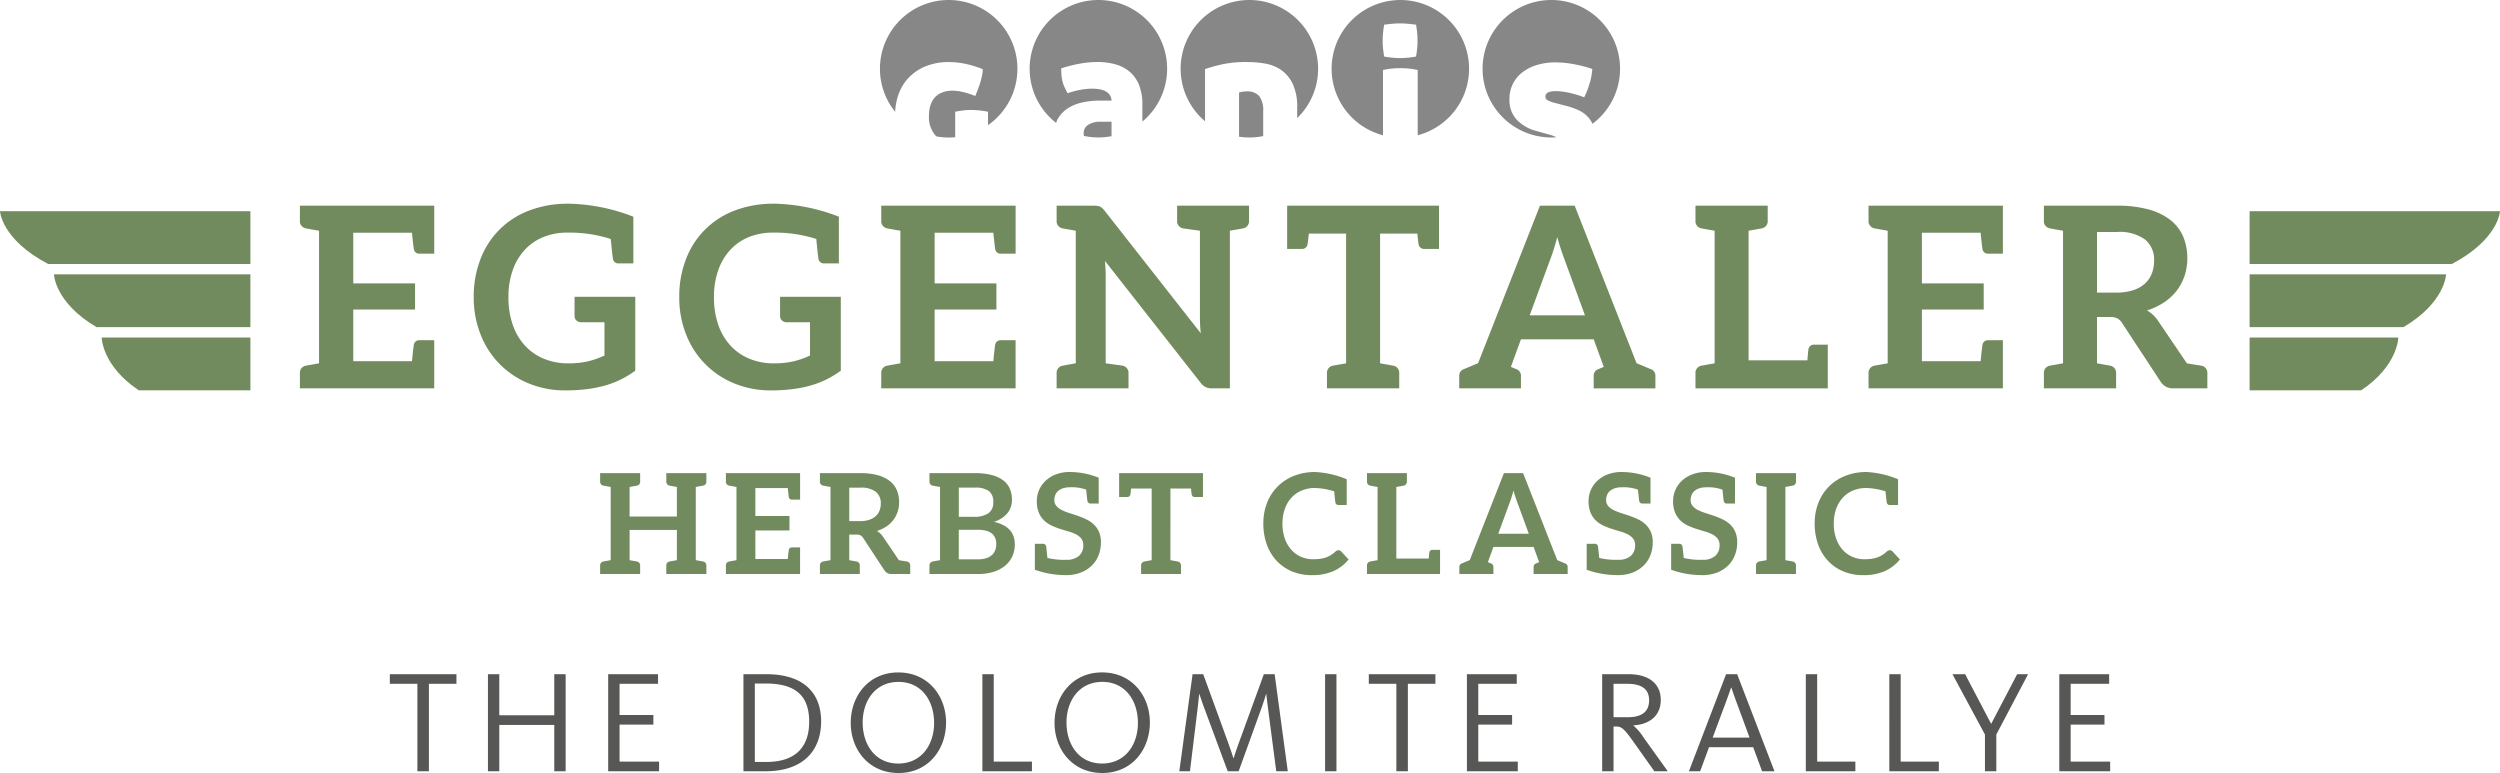 <svg xmlns="http://www.w3.org/2000/svg" xmlns:xlink="http://www.w3.org/1999/xlink" width="467.078" height="144.423" viewBox="0 0 467.078 144.423">
  <defs>
    <clipPath id="clip-path">
      <path id="Pfad_11" data-name="Pfad 11" d="M0,43.874H467.078V-100.549H0Z" transform="translate(0 100.549)" fill="#728b5e"/>
    </clipPath>
  </defs>
  <g id="Gruppe_12" data-name="Gruppe 12" transform="translate(0 100.549)">
    <g id="Gruppe_11" data-name="Gruppe 11" transform="translate(0 -100.549)" clip-path="url(#clip-path)">
      <g id="Gruppe_1" data-name="Gruppe 1" transform="translate(164.402 0.001)">
        <path id="Pfad_1" data-name="Pfad 1" d="M42.006,3.9A12.842,12.842,0,1,0,29.165,16.742c.325,0,.645-.016.962-.039a7.113,7.113,0,0,0-1.182-.452l-2.706-.757a7.691,7.691,0,0,1-3.5-2.03,5.36,5.36,0,0,1-1.393-3.9,6.151,6.151,0,0,1,2.427-5A8.4,8.4,0,0,1,26.5,3.193a11.929,11.929,0,0,1,3.483-.478,19.083,19.083,0,0,1,3.3.319,23.836,23.836,0,0,1,3.543.916,12.121,12.121,0,0,1-.517,2.726,16.373,16.373,0,0,1-1,2.568,18.007,18.007,0,0,0-2.588-.8,12.179,12.179,0,0,0-2.787-.358q-1.872,0-1.87,1.036a.741.741,0,0,0,.437.677,4.877,4.877,0,0,0,1,.4l2.588.677a13.071,13.071,0,0,1,2.169.776,5.648,5.648,0,0,1,1.672,1.175,4.965,4.965,0,0,1,.924,1.359A12.821,12.821,0,0,0,42.006,3.9M13.8,3.9A12.841,12.841,0,1,0-2.285,16.328V4.139A13.043,13.043,0,0,1-.616,3.871Q.209,3.793.977,3.793q.73,0,1.574.078a11.768,11.768,0,0,1,1.65.269V16.328A12.846,12.846,0,0,0,13.8,3.9M4.168-1.349q0,.7-.069,1.435T3.888,1.627q-.806.138-1.54.21c-.49.046-.97.07-1.436.07s-.945-.024-1.435-.07-1-.118-1.541-.21Q-2.2.821-2.274.086t-.07-1.435c0-.467.023-.947.07-1.436s.116-1,.21-1.541C-1.527-4.4-1.012-4.454-.523-4.5s.968-.07,1.435-.07.947.023,1.436.07,1,.1,1.54.174q.14.808.211,1.541c.046.49.069.97.069,1.436M-14.408,3.9A12.84,12.84,0,0,0-27.249-8.94,12.841,12.841,0,0,0-40.09,3.9a12.81,12.81,0,0,0,4.559,9.81V3.963a32.565,32.565,0,0,1,3.194-.883,21.486,21.486,0,0,1,4.7-.431,19.631,19.631,0,0,1,3.308.282,7.529,7.529,0,0,1,2.989,1.184,6.622,6.622,0,0,1,2.18,2.594,10.067,10.067,0,0,1,.845,4.473v1.941A12.792,12.792,0,0,0-14.408,3.9m-28.206,0A12.841,12.841,0,0,0-55.456-8.94,12.841,12.841,0,0,0-68.3,3.9,12.815,12.815,0,0,0-63.356,14.02a4.321,4.321,0,0,1,.467-1,5.881,5.881,0,0,1,2.007-1.9,8.562,8.562,0,0,1,2.713-.985,15.767,15.767,0,0,1,2.9-.279H-53a2,2,0,0,0-.371-1.115,2.223,2.223,0,0,0-.856-.688,4.153,4.153,0,0,0-1.152-.335,8.952,8.952,0,0,0-1.3-.093,12.484,12.484,0,0,0-2.081.205,14.891,14.891,0,0,0-2.453.651q-.334-.633-.576-1.153a5.731,5.731,0,0,1-.372-1.059,8.149,8.149,0,0,1-.185-1.116q-.056-.575-.056-1.319a23.614,23.614,0,0,1,3.551-.892,19.3,19.3,0,0,1,3.177-.3,12.223,12.223,0,0,1,3.495.464,6.98,6.98,0,0,1,2.657,1.431,6.341,6.341,0,0,1,1.692,2.472A9.791,9.791,0,0,1-47.24,10.6V13.77A12.814,12.814,0,0,0-42.613,3.9m-27.971,0A12.841,12.841,0,0,0-83.427-8.94,12.841,12.841,0,0,0-96.268,3.9a12.787,12.787,0,0,0,2.845,8.058A11.24,11.24,0,0,1-92.8,8.7a8.746,8.746,0,0,1,1.929-3.154,9.145,9.145,0,0,1,3.173-2.114,11.418,11.418,0,0,1,4.378-.778,15.469,15.469,0,0,1,2.857.3,18.8,18.8,0,0,1,3.413,1.038,8.515,8.515,0,0,1-.148,1.188c-.075.371-.167.748-.279,1.132s-.247.791-.408,1.224-.352.922-.575,1.467a14.6,14.6,0,0,0-2.338-.761,8.661,8.661,0,0,0-1.854-.241,5.206,5.206,0,0,0-2.078.372,3.591,3.591,0,0,0-1.373,1,4.048,4.048,0,0,0-.76,1.465,6.186,6.186,0,0,0-.241,1.725,5.266,5.266,0,0,0,1.076,3.656,3.249,3.249,0,0,0,.368.336,12.833,12.833,0,0,0,2.231.2c.414,0,.82-.022,1.224-.059v-4.76q.926-.185,1.65-.259a13.438,13.438,0,0,1,1.392-.075,17.057,17.057,0,0,1,3.08.333v2.509A12.828,12.828,0,0,0-70.585,3.9m12.378,12.016a2.508,2.508,0,0,0,.059.54,12.888,12.888,0,0,0,2.692.284A12.893,12.893,0,0,0-53,16.5V13.8h-2.119a4.074,4.074,0,0,0-2.193.557,1.749,1.749,0,0,0-.892,1.561m29.027.681a12.967,12.967,0,0,0,1.93.144,12.948,12.948,0,0,0,2.581-.259V11.857A4.339,4.339,0,0,0-25.42,9a2.878,2.878,0,0,0-2.292-.865,5.591,5.591,0,0,0-.883.076,1.944,1.944,0,0,0-.583.149Z" transform="translate(96.268 8.94)" fill="#878787"/>
      </g>
      <g id="Gruppe_2" data-name="Gruppe 2" transform="translate(72.833 125.632)">
        <path id="Pfad_2" data-name="Pfad 2" d="M3.781.645v-1.8H-8.665v1.8h5.148v16.34h2.152V.645Zm20.4,16.34V-1.152H22.054V6.527H11.787V-1.152H9.663V16.985h2.124V8.325H22.054v8.66Zm17.456,0v-1.8h-7.38V8.271h6.318v-1.8H34.254V.645h7.19v-1.8H32.13V16.985ZM71.918,7.7c0-5.23-3.133-8.851-10.267-8.851H57.4V16.985h4.112c7.245,0,10.4-4.058,10.4-9.286m-2.234.055c0,4.9-2.751,7.489-7.979,7.489H59.527V.591h2.042c5.528,0,8.115,2.234,8.115,7.163m25.573.135c0-4.983-3.351-9.368-8.933-9.368s-8.878,4.44-8.878,9.422,3.35,9.369,8.933,9.369,8.878-4.44,8.878-9.424m-2.234.055c0,4.085-2.37,7.6-6.7,7.6s-6.646-3.568-6.646-7.653,2.37-7.6,6.7-7.6,6.645,3.566,6.645,7.651M111.3,16.985v-1.8h-7.136V-1.152h-2.123V16.985Zm22.034-9.1c0-4.983-3.35-9.368-8.933-9.368s-8.878,4.44-8.878,9.422,3.351,9.369,8.933,9.369,8.878-4.44,8.878-9.424m-2.232.055c0,4.085-2.37,7.6-6.7,7.6s-6.645-3.568-6.645-7.653,2.37-7.6,6.7-7.6S131.1,3.858,131.1,7.943m18.82,9.042,4.3-11.9c.408-1.145.626-1.88.817-2.506h.055c.055.544.136,1.225.3,2.532l1.553,11.874H159.1L156.645-1.152H154.63l-4.493,12.337c-.544,1.5-.845,2.369-1.143,3.35h-.055c-.327-1.036-.6-1.826-1.145-3.35L143.3-1.152h-1.988l-2.479,18.137h1.989l1.442-11.82c.136-1.225.218-1.933.273-2.587h.055c.218.626.435,1.334.872,2.506l4.411,11.9ZM168.192-1.152h-2.124V16.987h2.124Zm0,18.137M186.684.645v-1.8H174.239v1.8h5.146v16.34h2.152V.645Zm15.388,16.34v-1.8h-7.38V8.271h6.317v-1.8h-6.317V.645h7.189v-1.8h-9.313V16.985Zm28.023,0L225.6,10.721a10.265,10.265,0,0,0-1.906-2.259V8.407c2.887-.164,5.093-1.716,5.093-4.739,0-3.051-2.234-4.82-6.02-4.82h-4.93V16.985h2.124V8.624h.3c1.225,0,1.553.218,3.677,3.215l3.648,5.146ZM226.608,3.723c0,2.015-1.227,3.159-3.923,3.159h-2.723V.645h2.561c2.778,0,4.085,1.061,4.085,3.078M237.8,12.492h8.252l1.662,4.493h2.314L243.058-1.152h-2.07l-6.945,18.137h2.1Zm7.571-1.8h-6.89L240.8,4.485c.517-1.389.817-2.232,1.116-3.131h.055c.3.845.544,1.607,1.116,3.131Zm19.771,6.291v-1.8h-7.134V-1.152h-2.124V16.985Zm15.6,0v-1.8h-7.134V-1.152h-2.124V16.985ZM297.415-1.152h-2.042l-4.848,9.259H290.5L285.65-1.152h-2.37l6.073,11.274v6.863h2.124V10.122Zm15.332,18.137v-1.8h-7.38V8.271h6.318v-1.8h-6.318V.645h7.189v-1.8h-9.313V16.985Z" transform="translate(8.665 1.479)" fill="#575756"/>
      </g>
      <g id="Gruppe_3" data-name="Gruppe 3" transform="translate(112.121 88.188)">
        <path id="Pfad_3" data-name="Pfad 3" d="M5.832.776A.751.751,0,0,0,6.484-.04V-1.571H-1V-.04A.751.751,0,0,0-.343.776l.164.03L.208.875C.4.91.652.954.977,1.012V6.536H-7.859V1.012c.325-.057.582-.1.768-.136L-6.7.806l.162-.03A.75.75,0,0,0-5.887-.04V-1.571h-7.478V-.04a.751.751,0,0,0,.652.816q.056.009.164.03l.388.069.77.138V14.692c-.325.057-.582.1-.77.136s-.317.057-.388.07l-.164.029a.751.751,0,0,0-.652.816v1.533h7.478V15.743a.75.75,0,0,0-.652-.816L-6.7,14.9l-.386-.07-.77-.136V9.038H.977v5.653l-.768.136-.388.07-.164.029A.751.751,0,0,0-1,15.743v1.533H6.484V15.743a.751.751,0,0,0-.652-.816c-.039-.006-.093-.016-.164-.029s-.2-.037-.388-.07-.445-.079-.771-.136V1.013L5.28.875,5.668.806l.164-.03m6.277-2.347H10.134V-.04a.751.751,0,0,0,.652.816c.039.007.093.016.164.03s.2.034.388.069.445.079.771.136v13.68c-.326.057-.583.1-.771.136l-.388.069-.164.03a.751.751,0,0,0-.652.816v1.531H23.994V12.309h-1.5a.557.557,0,0,0-.608.485q-.054.3-.19,1.679H15.641V9.142h6.373v-2.7H15.641V1.217H21.7q.136,1.375.19,1.678a.558.558,0,0,0,.608.485h1.5V-1.571Zm31.809,16.5c-.04-.007-.106-.017-.2-.03s-.246-.036-.457-.069-.481-.08-.806-.138L39.49,10.315a3.459,3.459,0,0,0-1.148-1.082A6.838,6.838,0,0,0,40.107,8.4a5.412,5.412,0,0,0,1.3-1.212,5.215,5.215,0,0,0,.809-1.538,5.687,5.687,0,0,0,.28-1.8,5.706,5.706,0,0,0-.411-2.2A4.321,4.321,0,0,0,40.8-.06a6.313,6.313,0,0,0-2.255-1.115,12.085,12.085,0,0,0-3.3-.4H27.7V-.04a.751.751,0,0,0,.652.816c.039.006.093.016.164.029s.2.037.388.07l.771.136v13.68c-.326.057-.583.1-.771.136s-.317.056-.388.07l-.164.029a.751.751,0,0,0-.652.816v1.531h7.452V15.743a.751.751,0,0,0-.652-.816l-.164-.029c-.07-.014-.2-.037-.388-.07s-.444-.079-.768-.136V9.911H34.5a1.711,1.711,0,0,1,.789.144,1.4,1.4,0,0,1,.488.481l3.961,6.034a1.573,1.573,0,0,0,.542.521,1.534,1.534,0,0,0,.776.182H44.57V15.743a.752.752,0,0,0-.652-.816m-7-7.779a5.431,5.431,0,0,1-1.728.247H33.183V1.14h2.058a4.523,4.523,0,0,1,2.886.768,2.681,2.681,0,0,1,.947,2.2,3.6,3.6,0,0,1-.236,1.316,2.747,2.747,0,0,1-.711,1.037,3.347,3.347,0,0,1-1.211.684m23.312.391a6.274,6.274,0,0,0,1.505-.73,4.546,4.546,0,0,0,1.043-.958,3.673,3.673,0,0,0,.606-1.133,4.113,4.113,0,0,0,.2-1.271,5.324,5.324,0,0,0-.391-2.086A3.9,3.9,0,0,0,61.954-.216a6.025,6.025,0,0,0-2.15-1,12.274,12.274,0,0,0-3.16-.352H48.165V-.04a.751.751,0,0,0,.652.816c.039.006.093.016.164.029l.388.07.771.136v13.68c-.326.057-.583.1-.771.136s-.317.056-.388.07l-.164.029a.751.751,0,0,0-.652.816v1.531h9.091a9.385,9.385,0,0,0,2.92-.417,6.351,6.351,0,0,0,2.15-1.153,4.889,4.889,0,0,0,1.329-1.752,5.345,5.345,0,0,0,.457-2.216q0-3.324-3.884-4.2m-6.581-6.4h3a4.361,4.361,0,0,1,2.607.626,2.454,2.454,0,0,1,.833,2.1,2.355,2.355,0,0,1-.925,2.073,4.687,4.687,0,0,1-2.71.652h-2.8Zm6.823,11.626a2.3,2.3,0,0,1-.573.912,2.863,2.863,0,0,1-1.056.626,4.955,4.955,0,0,1-1.636.234H53.646V9.012h3.545a5.9,5.9,0,0,1,1.577.182,2.864,2.864,0,0,1,1.069.527,2.055,2.055,0,0,1,.612.835,2.935,2.935,0,0,1,.2,1.1,3.428,3.428,0,0,1-.177,1.107M79.828,9.377a4.227,4.227,0,0,0-.984-1.388,5.539,5.539,0,0,0-1.395-.938,15.291,15.291,0,0,0-1.6-.652q-.814-.28-1.6-.527a9.119,9.119,0,0,1-1.395-.562,3.1,3.1,0,0,1-.984-.756,1.669,1.669,0,0,1-.371-1.107,2.454,2.454,0,0,1,.182-.958,1.957,1.957,0,0,1,.553-.75,2.7,2.7,0,0,1,.914-.488,4.138,4.138,0,0,1,1.27-.177,7.849,7.849,0,0,1,3.029.44q.17,1.756.231,2.11a.562.562,0,0,0,.609.487h1.5V-.71a14.244,14.244,0,0,0-5.408-1.069,7.045,7.045,0,0,0-2.62.457A5.922,5.922,0,0,0,69.832-.111a5.188,5.188,0,0,0-1.61,3.742A5.568,5.568,0,0,0,68.594,5.8a4.3,4.3,0,0,0,.984,1.467,5.1,5.1,0,0,0,1.395.951,13.572,13.572,0,0,0,1.59.626q.8.259,1.59.483a7.409,7.409,0,0,1,1.395.54,3.041,3.041,0,0,1,.984.789,1.9,1.9,0,0,1,.371,1.212,2.549,2.549,0,0,1-.82,2.04,3.44,3.44,0,0,1-2.321.711,13.2,13.2,0,0,1-3.559-.346q-.172-1.795-.236-2.152a.559.559,0,0,0-.608-.485h-1.5V16.48a16.712,16.712,0,0,0,5.411.994c.148.007.277.01.388.01a7.585,7.585,0,0,0,2.776-.475,6.03,6.03,0,0,0,2.053-1.3,5.515,5.515,0,0,0,1.277-1.942,6.484,6.484,0,0,0,.437-2.392,4.805,4.805,0,0,0-.372-1.994M98.861-1.571H83.6V2.888h1.5a.56.56,0,0,0,.608-.485q.041-.231.129-1.093h3.845V14.692c-.326.057-.583.1-.77.136l-.389.069-.164.03a.752.752,0,0,0-.652.816v1.531h7.453V15.743a.751.751,0,0,0-.652-.816l-.164-.03-.388-.069c-.188-.034-.444-.079-.77-.136V1.309h3.844c.059.577.1.941.129,1.093a.559.559,0,0,0,.608.485h1.5V-1.571Zm25.762,5.955h1.5V-.423a17.361,17.361,0,0,0-5.911-1.356,10.523,10.523,0,0,0-3.928.71A8.97,8.97,0,0,0,113.227.918a8.917,8.917,0,0,0-1.981,3.044,10.4,10.4,0,0,0-.7,3.89,11.451,11.451,0,0,0,.632,3.871,8.694,8.694,0,0,0,1.818,3.049,8.315,8.315,0,0,0,2.86,2,9.523,9.523,0,0,0,3.773.717,9.74,9.74,0,0,0,4.02-.756,7.585,7.585,0,0,0,2.822-2.177l-1.382-1.5a.659.659,0,0,0-.5-.223.7.7,0,0,0-.313.072,1.2,1.2,0,0,0-.273.19,5.8,5.8,0,0,1-.866.658,4.667,4.667,0,0,1-.926.437,5.5,5.5,0,0,1-1.069.248,9.84,9.84,0,0,1-1.3.078,5.6,5.6,0,0,1-2.242-.45,5.212,5.212,0,0,1-1.811-1.3,6.216,6.216,0,0,1-1.218-2.086,8.241,8.241,0,0,1-.45-2.828,8.029,8.029,0,0,1,.45-2.769,6.083,6.083,0,0,1,1.251-2.091,5.426,5.426,0,0,1,1.916-1.323,6.311,6.311,0,0,1,2.443-.463,13.266,13.266,0,0,1,3.6.623q.166,1.715.227,2.068a.562.562,0,0,0,.609.487m17.549,8.381a.56.56,0,0,0-.608.487q-.026.138-.108,1.129H135.39V1.012q.489-.084.768-.136l.388-.069.164-.03a.751.751,0,0,0,.652-.814V-1.571h-7.452V-.038a.751.751,0,0,0,.652.814q.056.009.164.03l.388.07c.188.033.445.078.771.136V14.692l-.771.136c-.188.033-.317.057-.388.07l-.164.029a.751.751,0,0,0-.652.816v1.533h13.651v-4.51Zm24.717,2.511q-.2-.082-1.429-.6L159.078-1.571h-3.584l-6.383,16.247q-1.222.515-1.428.6a.71.71,0,0,0-.517.668v1.33h6.367v-1.33a.71.71,0,0,0-.519-.668l-.52-.218.06-.165.978-2.673h7.506l.936,2.564.1.274-.521.218a.71.71,0,0,0-.517.668v1.33h6.367v-1.33a.71.71,0,0,0-.517-.668M156.576,3.916q.17-.433.345-1t.359-1.238c.121.444.246.855.371,1.232s.24.7.346.984l2.142,5.853h-5.7Zm26.345,5.461a4.227,4.227,0,0,0-.984-1.388,5.539,5.539,0,0,0-1.395-.938,15.29,15.29,0,0,0-1.6-.652q-.814-.28-1.6-.527a9.12,9.12,0,0,1-1.395-.562,3.1,3.1,0,0,1-.984-.756,1.669,1.669,0,0,1-.371-1.107,2.454,2.454,0,0,1,.182-.958,1.942,1.942,0,0,1,.553-.75,2.69,2.69,0,0,1,.914-.488,4.138,4.138,0,0,1,1.27-.177,7.849,7.849,0,0,1,3.029.44q.17,1.756.231,2.11a.562.562,0,0,0,.609.487h1.5V-.71a14.244,14.244,0,0,0-5.408-1.069,7.045,7.045,0,0,0-2.62.457,5.921,5.921,0,0,0-1.935,1.211,5.188,5.188,0,0,0-1.61,3.742,5.568,5.568,0,0,0,.372,2.169,4.3,4.3,0,0,0,.984,1.467,5.1,5.1,0,0,0,1.395.951,13.57,13.57,0,0,0,1.59.626q.8.259,1.59.483a7.408,7.408,0,0,1,1.395.54,3.041,3.041,0,0,1,.984.789A1.9,1.9,0,0,1,180,11.866a2.549,2.549,0,0,1-.82,2.04,3.44,3.44,0,0,1-2.321.711,13.2,13.2,0,0,1-3.559-.346q-.172-1.795-.236-2.152a.56.56,0,0,0-.608-.485h-1.5V16.48a16.712,16.712,0,0,0,5.411.994c.148.007.277.01.388.01a7.585,7.585,0,0,0,2.776-.475,6.03,6.03,0,0,0,2.053-1.3,5.515,5.515,0,0,0,1.277-1.942,6.485,6.485,0,0,0,.437-2.392,4.806,4.806,0,0,0-.372-1.994m15.784,0a4.248,4.248,0,0,0-.984-1.388,5.564,5.564,0,0,0-1.395-.938,15.311,15.311,0,0,0-1.6-.652q-.814-.28-1.6-.527a9,9,0,0,1-1.395-.562,3.088,3.088,0,0,1-.984-.756,1.67,1.67,0,0,1-.372-1.107,2.481,2.481,0,0,1,.182-.958,1.961,1.961,0,0,1,.554-.75,2.7,2.7,0,0,1,.912-.488,4.148,4.148,0,0,1,1.271-.177,7.859,7.859,0,0,1,3.029.44q.17,1.756.231,2.11a.56.56,0,0,0,.608.487h1.5V-.71a14.255,14.255,0,0,0-5.408-1.069,7.034,7.034,0,0,0-2.62.457,5.913,5.913,0,0,0-1.936,1.211A5.194,5.194,0,0,0,187.1,3.63a5.6,5.6,0,0,0,.371,2.169,4.337,4.337,0,0,0,.984,1.467,5.149,5.149,0,0,0,1.395.951,13.571,13.571,0,0,0,1.59.626q.8.259,1.59.483a7.37,7.37,0,0,1,1.395.54,3.011,3.011,0,0,1,.984.789,1.89,1.89,0,0,1,.372,1.212,2.55,2.55,0,0,1-.822,2.04,3.434,3.434,0,0,1-2.32.711,13.181,13.181,0,0,1-3.559-.346q-.172-1.795-.236-2.152a.559.559,0,0,0-.608-.485h-1.5V16.48a16.719,16.719,0,0,0,5.411.994c.149.007.279.01.388.01a7.58,7.58,0,0,0,2.776-.475,6.016,6.016,0,0,0,2.053-1.3,5.5,5.5,0,0,0,1.277-1.942,6.485,6.485,0,0,0,.437-2.392,4.83,4.83,0,0,0-.371-1.994m10.7-8.6a.752.752,0,0,0,.652-.816V-1.571h-7.469V-.04a.752.752,0,0,0,.652.816q.058.009.164.03l.389.069c.187.034.444.079.77.136v13.68c-.326.057-.582.1-.77.136l-.389.069c-.07.014-.125.023-.164.03a.752.752,0,0,0-.652.816v1.531h7.469V15.743a.752.752,0,0,0-.652-.816c-.039-.007-.093-.016-.164-.03l-.389-.069-.77-.138V1.012c.326-.057.582-.1.77-.136l.389-.069.164-.03m18.224,3.608h1.5V-.423a17.368,17.368,0,0,0-5.911-1.356,10.518,10.518,0,0,0-3.928.71,8.792,8.792,0,0,0-5.039,5.032,10.43,10.43,0,0,0-.7,3.89,11.417,11.417,0,0,0,.633,3.871A8.713,8.713,0,0,0,216,14.772a8.307,8.307,0,0,0,2.861,2,9.518,9.518,0,0,0,3.773.717,9.739,9.739,0,0,0,4.02-.756,7.6,7.6,0,0,0,2.822-2.177l-1.382-1.5a.659.659,0,0,0-.5-.223.7.7,0,0,0-.313.072,1.237,1.237,0,0,0-.274.19,5.726,5.726,0,0,1-.866.658,4.656,4.656,0,0,1-.925.437,5.55,5.55,0,0,1-1.069.248,9.871,9.871,0,0,1-1.3.078,5.592,5.592,0,0,1-2.242-.45,5.213,5.213,0,0,1-1.811-1.3,6.192,6.192,0,0,1-1.218-2.086,8.24,8.24,0,0,1-.451-2.828,8.029,8.029,0,0,1,.451-2.769,6.06,6.06,0,0,1,1.251-2.091,5.412,5.412,0,0,1,1.916-1.323,6.3,6.3,0,0,1,2.443-.463,13.275,13.275,0,0,1,3.6.623q.166,1.715.227,2.068a.561.561,0,0,0,.608.487" transform="translate(13.365 1.779)" fill="#728b5e"/>
      </g>
      <g id="Gruppe_4" data-name="Gruppe 4" transform="translate(-0.001 39.453)">
        <path id="Pfad_4" data-name="Pfad 4" d="M14.211,0h-46.78s.228,5.253,8.989,9.865H14.211Z" transform="translate(32.569)" fill="#728b5e"/>
      </g>
      <g id="Gruppe_5" data-name="Gruppe 5" transform="translate(10.084 51.257)">
        <path id="Pfad_5" data-name="Pfad 5" d="M11.148,0h-36.7s.131,5.256,7.963,9.866H11.148Z" transform="translate(25.548)" fill="#728b5e"/>
      </g>
      <g id="Gruppe_6" data-name="Gruppe 6" transform="translate(18.999 63.059)">
        <path id="Pfad_6" data-name="Pfad 6" d="M8.439,0h-27.78s.03,5.256,6.938,9.871H8.439Z" transform="translate(19.341)" fill="#728b5e"/>
      </g>
      <g id="Gruppe_7" data-name="Gruppe 7" transform="translate(420.298 39.453)">
        <path id="Pfad_7" data-name="Pfad 7" d="M0,0H46.78s-.228,5.253-8.989,9.865H0Z" fill="#728b5e"/>
      </g>
      <g id="Gruppe_8" data-name="Gruppe 8" transform="translate(420.298 51.257)">
        <path id="Pfad_8" data-name="Pfad 8" d="M0,0H36.7s-.131,5.256-7.963,9.866H0Z" fill="#728b5e"/>
      </g>
      <g id="Gruppe_9" data-name="Gruppe 9" transform="translate(420.298 63.059)">
        <path id="Pfad_9" data-name="Pfad 9" d="M0,0H27.78s-.03,5.256-6.938,9.871H0Z" fill="#728b5e"/>
      </g>
      <g id="Gruppe_10" data-name="Gruppe 10" transform="translate(56.03 38.053)">
        <path id="Pfad_10" data-name="Pfad 10" d="M1.086.114H-2.489V2.889A1.359,1.359,0,0,0-1.308,4.366l.3.053.7.126c.34.062.806.144,1.395.248v24.77c-.589.1-1.054.187-1.395.248s-.576.1-.7.126l-.3.053a1.359,1.359,0,0,0-1.181,1.477v2.775h25.1V25.249H19.894a1.014,1.014,0,0,0-1.1.88q-.1.549-.342,3.039H7.482V19.515H19.023V14.63H7.482V5.166H18.451Q18.7,7.65,18.793,8.2a1.014,1.014,0,0,0,1.1.88h2.718V.114ZM48.822,17.132V20.72a1.121,1.121,0,0,0,.353.837,1.335,1.335,0,0,0,.968.342h4.272v6.208a15.653,15.653,0,0,1-3.032,1.073,15.872,15.872,0,0,1-3.742.391,11.756,11.756,0,0,1-4.484-.839,9.978,9.978,0,0,1-3.541-2.419A11.01,11.01,0,0,1,37.3,22.431a15.508,15.508,0,0,1-.826-5.253,14.909,14.909,0,0,1,.778-4.955,10.975,10.975,0,0,1,2.219-3.8,9.647,9.647,0,0,1,3.482-2.43,11.731,11.731,0,0,1,4.566-.847,25.153,25.153,0,0,1,8.069,1.189q.3,3.059.406,3.686a1.013,1.013,0,0,0,1.1.879h2.716l0-8.73A35.167,35.167,0,0,0,47.736-.262h-.029c-.106,0-.207,0-.3.006a20.018,20.018,0,0,0-7.035,1.268,15.534,15.534,0,0,0-9.134,9.111,19.293,19.293,0,0,0-1.251,7.057,18.662,18.662,0,0,0,1.287,7.009,16.114,16.114,0,0,0,9,9.134,17.788,17.788,0,0,0,6.869,1.3,32.142,32.142,0,0,0,3.918-.224,23.078,23.078,0,0,0,3.41-.672,17.263,17.263,0,0,0,3-1.145,18.785,18.785,0,0,0,2.7-1.64V17.132Zm38.4,0V20.72a1.121,1.121,0,0,0,.353.837,1.335,1.335,0,0,0,.968.342h4.272v6.208a15.652,15.652,0,0,1-3.032,1.073,15.872,15.872,0,0,1-3.742.391,11.756,11.756,0,0,1-4.484-.839,9.978,9.978,0,0,1-3.541-2.419A11.01,11.01,0,0,1,75.7,22.431a15.508,15.508,0,0,1-.826-5.253,14.91,14.91,0,0,1,.778-4.955,10.975,10.975,0,0,1,2.219-3.8,9.647,9.647,0,0,1,3.482-2.43,11.731,11.731,0,0,1,4.566-.847,25.153,25.153,0,0,1,8.069,1.189q.3,3.059.406,3.686a1.013,1.013,0,0,0,1.1.879h2.716l0-8.73A35.167,35.167,0,0,0,86.136-.262h-.029c-.106,0-.207,0-.3.006a20.018,20.018,0,0,0-7.035,1.268,15.534,15.534,0,0,0-9.134,9.111,19.292,19.292,0,0,0-1.251,7.057,18.662,18.662,0,0,0,1.287,7.009,16.114,16.114,0,0,0,9,9.134,17.788,17.788,0,0,0,6.869,1.3,32.142,32.142,0,0,0,3.918-.224,23.078,23.078,0,0,0,3.41-.672,17.264,17.264,0,0,0,3-1.145,18.784,18.784,0,0,0,2.7-1.64V17.132ZM109.7.114h-3.575V2.889a1.36,1.36,0,0,0,1.181,1.477l.3.053.7.126c.34.062.806.144,1.395.248v24.77c-.589.1-1.054.187-1.395.248s-.576.1-.7.126l-.3.053a1.359,1.359,0,0,0-1.181,1.477v2.775h25.1V25.249h-2.718a1.015,1.015,0,0,0-1.1.88q-.1.549-.342,3.039H116.1V19.515h11.541V14.63H116.1V5.166h10.969q.246,2.484.342,3.036a1.014,1.014,0,0,0,1.1.88h2.718V.114Zm61.555,0h-9.852V2.889a1.361,1.361,0,0,0,1.181,1.477q.134.024,3.078.428V20.861c0,.457.011.948.034,1.475s.067,1.069.131,1.617L147.917,1.13A5.158,5.158,0,0,0,147.444.6a1.7,1.7,0,0,0-.437-.306A1.628,1.628,0,0,0,146.5.15a6.041,6.041,0,0,0-.708-.034h-6.9V2.889a1.36,1.36,0,0,0,1.182,1.477l.3.055.7.126,1.395.247v24.77c-.59.1-1.054.187-1.395.248s-.575.1-.7.126l-.3.053a1.361,1.361,0,0,0-1.182,1.477v2.775h13.427V31.468a1.361,1.361,0,0,0-1.181-1.477q-.11-.019-3.077-.428V13.284c0-.409-.013-.86-.036-1.357s-.059-.991-.106-1.5l17.842,22.729a2.805,2.805,0,0,0,.968.85,2.919,2.919,0,0,0,1.251.236h3.281V4.794q.881-.155,1.395-.248c.342-.06.576-.1.7-.126l.3-.053a1.361,1.361,0,0,0,1.182-1.477V.114Zm38.335,0h-27.63V8.189h2.716a1.013,1.013,0,0,0,1.1-.879q.073-.418.236-1.981h6.962V29.564l-1.395.247c-.34.062-.575.1-.7.128l-.3.053a1.361,1.361,0,0,0-1.181,1.477v2.775h13.5V31.468a1.36,1.36,0,0,0-1.181-1.477l-.3-.053c-.128-.024-.362-.066-.7-.128l-1.393-.247V5.331h6.958q.164,1.566.236,1.979a1.012,1.012,0,0,0,1.1.879h2.716V.114Zm40.233,30.509q-.362-.149-2.587-1.087L235.682.114h-6.489L217.634,29.536q-2.213.935-2.587,1.087a1.286,1.286,0,0,0-.937,1.209v2.41h11.531v-2.41a1.286,1.286,0,0,0-.936-1.209q-.166-.067-.944-.395l.109-.3,1.771-4.842h13.594l1.695,4.644.182.5q-.771.325-.942.395a1.287,1.287,0,0,0-.938,1.209v2.41h11.532v-2.41a1.289,1.289,0,0,0-.938-1.209M231.15,10.051q.308-.784.626-1.817t.649-2.242q.33,1.2.672,2.231c.224.675.434,1.268.625,1.781l3.88,10.6H227.273Zm49.3,16.027a1.014,1.014,0,0,0-1.1.88c-.029.167-.095.849-.194,2.045H268.173V4.793l1.39-.246.7-.128.3-.053a1.361,1.361,0,0,0,1.181-1.477V.114H258.248V2.889a1.359,1.359,0,0,0,1.181,1.477c.069.011.168.029.3.053l.7.128,1.395.247V29.565c-.59.1-1.054.187-1.395.247l-.7.126-.3.055a1.359,1.359,0,0,0-1.181,1.477v2.774h24.72V26.078ZM294.158.114h-3.575V2.889a1.361,1.361,0,0,0,1.181,1.477c.07.011.168.03.3.053l.7.126c.34.062.806.144,1.395.248v24.77c-.589.1-1.054.187-1.395.248s-.576.1-.7.126l-.3.053a1.359,1.359,0,0,0-1.181,1.477v2.775h25.1V25.249h-2.716a1.015,1.015,0,0,0-1.1.88q-.095.549-.342,3.039H300.554V19.515H312.1V14.63H300.554V5.166h10.969q.246,2.484.342,3.036a1.015,1.015,0,0,0,1.1.88h2.716V.114Zm58.548,29.877c-.07-.011-.191-.03-.361-.053s-.445-.066-.829-.128-.869-.144-1.458-.247l-5.372-7.924a6.3,6.3,0,0,0-2.077-1.959,12.352,12.352,0,0,0,3.2-1.511,9.854,9.854,0,0,0,2.361-2.195,9.433,9.433,0,0,0,1.462-2.785,10.245,10.245,0,0,0,.507-3.256,10.324,10.324,0,0,0-.743-3.977,7.789,7.789,0,0,0-2.337-3.1A11.408,11.408,0,0,0,342.977.834a21.757,21.757,0,0,0-5.984-.72h-13.65V2.889a1.358,1.358,0,0,0,1.181,1.475l.3.055.7.126c.34.06.8.144,1.395.247V29.564c-.59.1-1.054.187-1.395.248s-.574.1-.7.126l-.3.053a1.36,1.36,0,0,0-1.181,1.477v2.775h13.494V31.468a1.361,1.361,0,0,0-1.182-1.477l-.3-.053-.7-.126q-.508-.093-1.39-.247V20.908h2.381a3.1,3.1,0,0,1,1.428.26,2.532,2.532,0,0,1,.885.872l7.175,10.929a2.877,2.877,0,0,0,.98.944,2.8,2.8,0,0,0,1.4.33h6.369V31.468a1.363,1.363,0,0,0-1.182-1.477M340.026,15.9a9.844,9.844,0,0,1-3.128.448h-3.631V5.024h3.726a8.183,8.183,0,0,1,5.228,1.393,4.845,4.845,0,0,1,1.711,3.989,6.493,6.493,0,0,1-.425,2.383,4.972,4.972,0,0,1-1.286,1.876,6.034,6.034,0,0,1-2.195,1.24" transform="translate(2.489 0.262)" fill="#728b5e"/>
      </g>
    </g>
  </g>
</svg>
